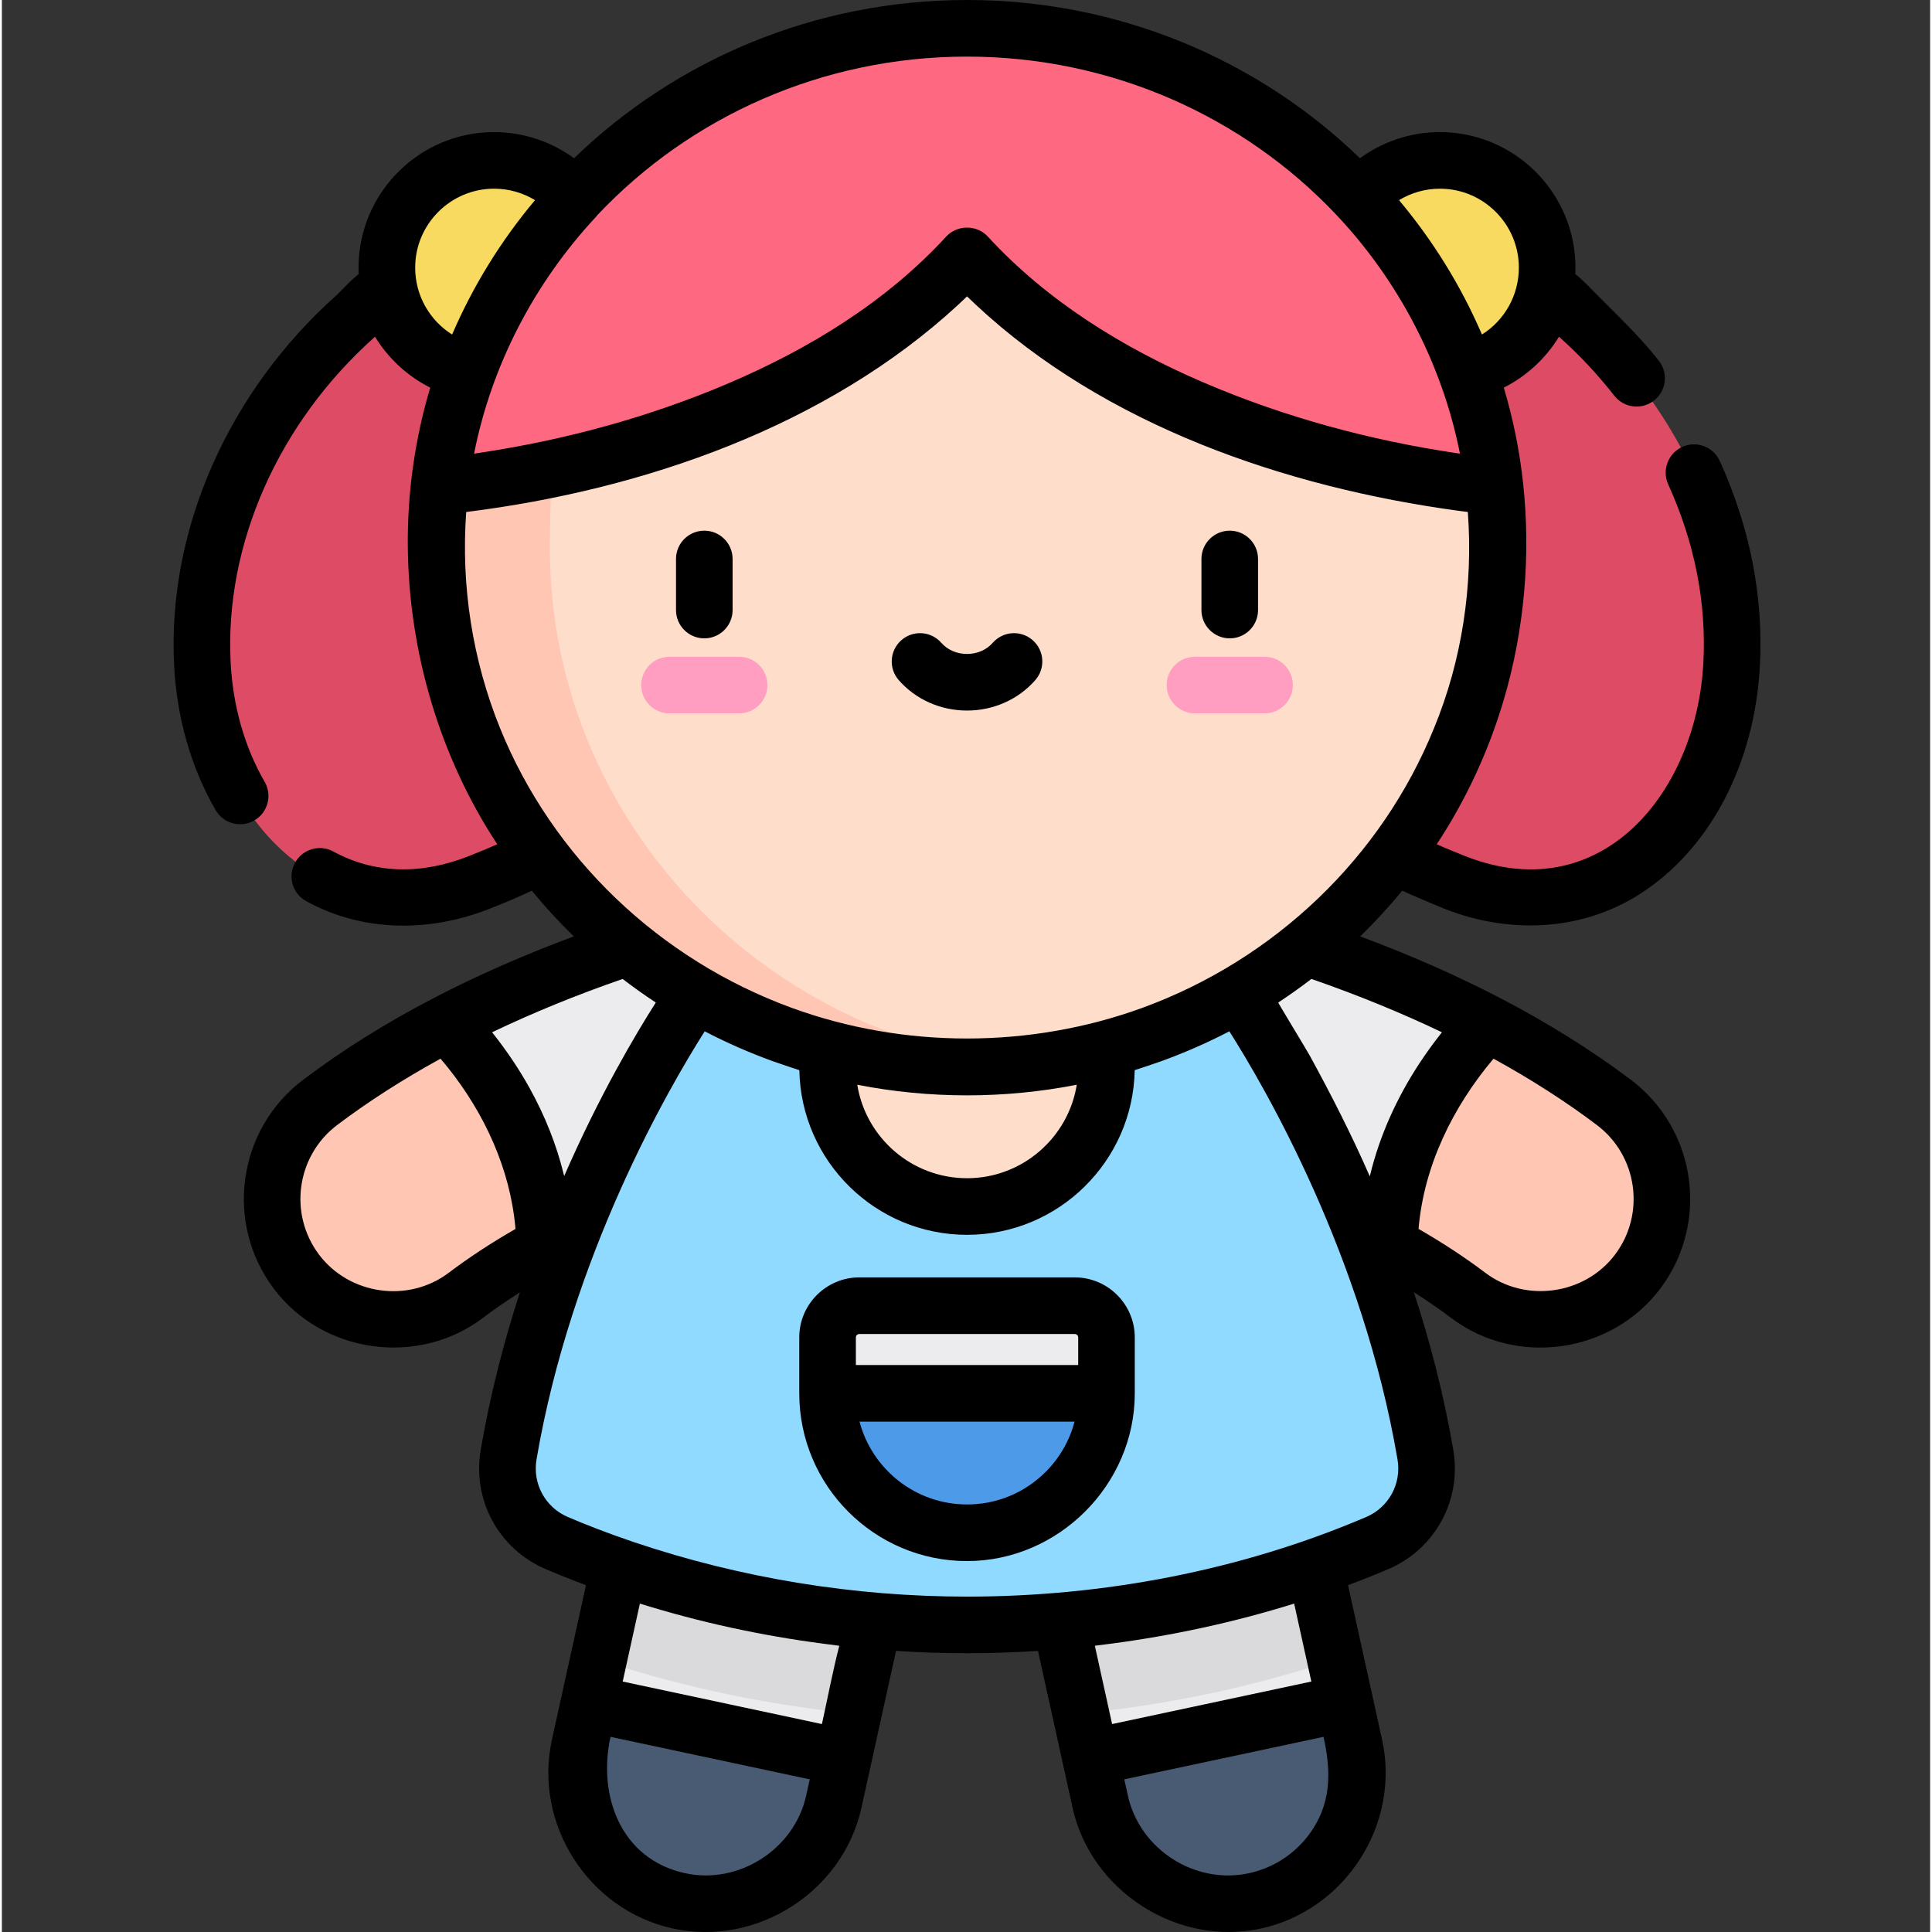 <svg height="511pt" viewBox="-45 0 511 511.999" width="511pt" xmlns="http://www.w3.org/2000/svg"><rect x="-45" y="0" width="511" height="511.999" fill="#333333" stroke="none"/><g fill="#ececee"><path d="m299.977 401.488c-4.102-18.598-22.512-30.352-41.109-26.254-18.605 4.102-30.363 22.5-26.262 41.105l10.898 49.426 35.379 12.176 32.09-26.574zm0 0"/><path d="m121.574 401.488c4.102-18.598 22.508-30.352 41.105-26.254 18.609 4.102 30.367 22.5 26.266 41.105l-10.898 49.426-35.379 12.176-32.09-26.574zm0 0"/><path d="m98.848 329.918c34.059-18.555 74.141-27.832 89.141-30.078l-9.469-63.348c-2.711.402-55.438 8.555-105.613 34.66zm0 0"/><path d="m322.703 329.918c-34.062-18.555-74.145-27.832-89.141-30.078l9.469-63.348c2.711.402 55.438 8.555 105.609 34.66zm0 0"/></g><path d="m299.977 401.488c-4.102-18.598-22.512-30.355-41.109-26.254-18.605 4.102-30.363 22.5-26.262 41.105l8.328 37.766c27.164-2.68 50.207-8.57 67.484-14.324zm0 0" fill="#dadadc"/><path d="m162.68 375.234c-18.598-4.102-37.004 7.656-41.105 26.254l-8.445 38.293c17.277 5.754 40.324 11.645 67.488 14.324l8.328-37.766c4.102-18.605-7.656-37.004-26.266-41.105zm0 0" fill="#dadadc"/><path d="m332.25 385.473c-11.805-69.117-49.52-122.098-49.52-122.098h-143.91s-37.715 52.98-49.523 122.098c-1.676 9.812 3.59 19.516 12.742 23.43 20.043 8.562 58.91 21.695 108.734 21.695 49.824 0 88.691-13.133 108.73-21.695 9.156-3.914 14.422-13.617 12.746-23.43zm0 0" fill="#91daff"/><path d="m247.73 369.223c0 10.203-4.137 19.445-10.82 26.137-6.691 6.684-15.926 10.82-26.137 10.82-20.41 0-36.957-16.547-36.957-36.957l36.957-11.609zm0 0" fill="#4d9ae8"/><path d="m247.73 354.422v14.801h-73.914v-14.801c0-4.652 3.766-8.418 8.418-8.418h57.082c4.652 0 8.414 3.766 8.414 8.418zm0 0" fill="#ececee"/><path d="m33.082 337.016c6.297 8.328 15.879 12.723 25.586 12.723 6.723 0 13.5-2.109 19.277-6.477 6.477-4.898 13.551-9.332 20.902-13.332v-.012c-.562-27.141-15.336-47.551-25.938-58.766-11.543 6.012-22.945 12.961-33.578 20.992-14.113 10.664-16.914 30.75-6.25 44.871zm0 0" fill="#ffc6b3"/><path d="m388.465 337.016c-6.297 8.328-15.875 12.723-25.582 12.723-6.723 0-13.504-2.109-19.277-6.477-6.477-4.898-13.551-9.332-20.906-13.332v-.012c.562-27.141 15.336-47.551 25.941-58.766 11.539 6.012 22.941 12.961 33.578 20.992 14.113 10.664 16.91 30.75 6.246 44.871zm0 0" fill="#ffc6b3"/><path d="m363.84 77.078c2 0 6.688 5.332 8.059 6.527 25.43 22.125 43.172 55.852 41.707 91.828-1.688 41.305-32.812 74.102-72.891 58.645-2.121-.816-16.082-6.051-16.082-8.23v-80.234l19.68-68.535zm0 0" fill="#de4b64"/><path d="m57.711 77.078c-2.004 0-6.691 5.332-8.062 6.527-25.426 22.125-43.172 55.852-41.703 91.828 1.684 41.305 32.812 74.102 72.891 58.645 2.117-.816 16.082-6.051 16.082-8.23v-80.234l-19.684-68.535s-19.52 0-19.523 0zm0 0" fill="#de4b64"/><path d="m247.73 282.762c0 20.41-16.547 36.957-36.957 36.957-20.41 0-36.957-16.547-36.957-36.957 0-20.41 16.547-36.957 36.957-36.957 20.41 0 36.957 16.547 36.957 36.957zm0 0" fill="#ffddcb"/><path d="m350.367 128.844c.641 5.34.973 10.77.973 16.277 0 76.016-62.934 137.641-140.566 137.641-77.629 0-140.566-61.625-140.566-137.641 0-5.508.336-10.938.977-16.277l139.594-86.355zm0 0" fill="#ffddcb"/><path d="m100.211 145.121c0-5.508.332-20.938.977-26.281l123.668-67.641-14.082-8.711-139.59 86.355c-.641 5.34-.977 10.77-.977 16.277 0 76.016 62.938 137.641 140.566 137.641 5.07 0 10.074-.27 15-.781-70.574-7.332-125.562-65.809-125.562-136.859zm0 0" fill="#ffc6b3"/><path d="m289.617 189.051h-18.438c-4.145 0-7.5-3.359-7.5-7.5 0-4.145 3.355-7.5 7.5-7.5h18.438c4.145 0 7.5 3.355 7.5 7.5 0 4.141-3.355 7.5-7.5 7.5zm0 0" fill="#ff9ec0"/><path d="m150.371 189.051h-18.438c-4.145 0-7.504-3.359-7.504-7.5 0-4.145 3.359-7.5 7.504-7.5h18.438c4.145 0 7.5 3.355 7.5 7.5 0 4.141-3.359 7.5-7.5 7.5zm0 0" fill="#ff9ec0"/><path d="m364.52 70.91c0 15.695-12.727 28.422-28.422 28.422-15.699 0-28.426-12.727-28.426-28.422 0-15.699 12.727-28.422 28.426-28.422 15.695 0 28.422 12.723 28.422 28.422zm0 0" fill="#f9da60"/><path d="m113.875 70.91c0 15.695-12.723 28.422-28.422 28.422-15.695 0-28.422-12.727-28.422-28.422 0-15.699 12.727-28.422 28.422-28.422 15.699 0 28.422 12.723 28.422 28.422zm0 0" fill="#f9da60"/><path d="m350.367 128.844s-89.824-6.883-139.594-61.086c-49.77 54.207-139.59 61.086-139.59 61.086 8.23-68.348 67.59-121.359 139.59-121.359 72.004 0 131.363 53.012 139.594 121.359zm0 0" fill="#ff6881"/><path d="m287.184 503.707c-2.492.555-4.996.809-7.449.809-15.84 0-30.109-10.969-33.656-27.07l-2.574-11.68 67.469-14.398 2.477 11.223c4.098 18.609-7.66 37.02-26.266 41.117zm0 0" fill="#485b73"/><path d="m134.367 503.707c2.492.555 4.996.809 7.449.809 15.836 0 30.109-10.969 33.656-27.07l2.574-11.68-67.473-14.398-2.473 11.223c-4.102 18.609 7.656 37.02 26.266 41.117zm0 0" fill="#485b73"/><path d="m280.395 169.172c4.145 0 7.5-3.359 7.5-7.5v-13.539c0-4.141-3.355-7.5-7.5-7.5-4.141 0-7.5 3.359-7.5 7.5v13.539c0 4.141 3.359 7.5 7.5 7.5zm0 0"/><path d="m141.148 169.172c4.141 0 7.5-3.359 7.5-7.5v-13.539c0-4.141-3.359-7.5-7.5-7.5-4.141 0-7.5 3.359-7.5 7.5v13.539c0 4.141 3.359 7.5 7.5 7.5zm0 0"/><path d="m228.16 169.648c-3.117-2.727-7.855-2.41-10.582.711-1.637 1.871-4.117 2.945-6.805 2.945-2.691 0-5.172-1.074-6.809-2.945-2.723-3.121-7.461-3.438-10.582-.711-3.117 2.727-3.438 7.461-.711 10.582 4.484 5.133 11.082 8.074 18.102 8.074 7.016 0 13.613-2.941 18.098-8.074 2.727-3.117 2.41-7.855-.711-10.582zm0 0"/><path d="m239.312 338.52h-57.082c-8.777 0-15.918 7.141-15.918 15.918v14.805c0 24.516 19.945 44.457 44.457 44.457 24.242 0 44.461-20.242 44.461-44.457v-14.805c0-8.777-7.141-15.918-15.918-15.918zm-57.996 15.918c0-.512.402-.914.914-.914h57.082c.516 0 .918.402.918.914v7.305h-58.914zm50.293 35.633c-5.574 5.562-12.973 8.625-20.836 8.625-13.652 0-25.164-9.332-28.492-21.953h56.988c-1.305 4.996-3.918 9.578-7.66 13.328zm0 0"/><path d="m44.902 77.02c-.43.441-.785.816-1.016 1.027-28.918 25.707-45.082 62.438-43.246 98.258.715 13.922 4.523 27.195 11.008 38.391 2.078 3.582 6.668 4.805 10.25 2.727 3.586-2.074 4.805-6.664 2.73-10.25-5.301-9.141-8.414-20.082-9.008-31.637-1.605-31.316 12.688-63.566 38.234-86.273.008-.012.02-.02.027-.027 3.516 5.742 8.602 10.453 14.633 13.488-4.09 13.699-6.09 28.016-5.941 42.312.285 27.559 8.375 55.402 23.711 78.703-1.762.789-4.051 1.754-7.008 2.922l-.418.168c-12.844 5.109-25.285 4.707-35.992-1.164-3.633-1.992-8.191-.664-10.184 2.969-1.992 3.633-.66 8.191 2.969 10.184 15.184 8.328 32.875 8.266 48.754 1.949l.387-.152c4.688-1.855 8.098-3.348 10.629-4.586 3.484 4.242 7.203 8.293 11.145 12.125-25.398 9.457-50.074 21.645-71.762 38.027-17.387 13.137-20.848 37.977-7.711 55.379 12.977 17.184 38.203 20.684 55.371 7.707 3.039-2.301 6.324-4.566 9.82-6.777-4.207 12.941-7.859 26.957-10.387 41.738-2.273 13.305 4.797 26.293 17.191 31.59 3.062 1.309 6.645 2.754 10.703 4.266 0 0-9.02 40.898-9.02 40.914-4.934 22.363 9.648 45.137 31.965 50.055 22.266 4.902 45.145-9.699 50.055-31.977l9.164-41.574c6.082.398 12.359.617 18.812.617s12.73-.219 18.812-.617c0 0 9.164 41.57 9.164 41.574 4.879 22.156 27.91 36.879 50.043 31.977 22.34-4.945 36.906-27.688 31.977-50.055l-9.02-40.914c4.059-1.512 7.641-2.957 10.703-4.27 12.391-5.293 19.461-18.281 17.191-31.586-2.535-14.836-6.25-28.914-10.449-41.777 3.52 2.227 6.828 4.5 9.883 6.816 17.215 13.02 42.395 9.449 55.371-7.715 13.137-17.395 9.676-42.234-7.711-55.375-10.242-7.734-21.895-15.023-34.637-21.66-11.473-5.969-23.926-11.453-37.129-16.367 3.941-3.828 7.664-7.879 11.148-12.121 2.531 1.238 11.016 4.734 11.016 4.734 17.082 6.797 36.371 6.156 52.047-3.898 18.523-11.887 30.383-34.527 31.719-60.562.941-18.32-2.641-36.535-10.645-54.145-1.711-3.773-6.156-5.441-9.93-3.727-3.77 1.715-5.438 6.16-3.727 9.934 7 15.398 10.137 31.27 9.32 47.168-1.074 20.898-10.59 39.562-24.84 48.707-11.242 7.211-24.523 8.105-38.398 2.586-2.492-.988-4.98-1.996-7.426-3.09 7.797-11.848 13.75-24.711 17.727-38.156 5.508-18.609 7.254-38.441 5.137-57.738-.934-8.5-2.648-16.938-5.094-25.121 6.031-3.035 11.117-7.742 14.633-13.488.008.008.02.02.031.027 5.285 4.699 10.203 9.945 14.617 15.594 2.551 3.262 7.266 3.844 10.531 1.289 3.262-2.551 3.84-7.266 1.289-10.527-5.309-6.793-11.484-12.477-17.492-18.598-1.652-1.703-3.168-3.203-4.66-4.41.027-.559.039-1.117.039-1.68 0-19.809-16.113-35.922-35.922-35.922-7.688 0-15.086 2.469-21.184 6.93-26.883-26.031-63.797-41.934-104.133-41.934-40.34 0-77.254 15.902-104.137 41.934-6.102-4.457-13.496-6.93-21.188-6.93-19.805 0-35.922 16.117-35.922 35.926 0 .562.016 1.121.043 1.676-1.496 1.207-3.012 2.711-4.668 4.414zm74.605 182.414c2.844 2.18 5.777 4.27 8.785 6.25-5.41 8.488-14.957 24.617-24.277 45.98-.027-.117-.062-.23-.09-.348-1.953-8.031-5.074-15.75-9.078-22.973-2.812-5.082-6.086-9.91-9.688-14.465-.082-.105-.164-.215-.246-.316 10.785-5.16 22.375-9.895 34.594-14.129zm-46.09 77.863c-10.684 8.082-26.289 5.875-34.352-4.785-8.152-10.797-6.008-26.211 4.785-34.367 8.195-6.191 17.391-12.09 27.395-17.582.031.035.062.07.094.105 10.027 11.781 17.375 26.301 19.426 41.824.137 1.043.258 2.098.348 3.188-6.457 3.711-12.395 7.609-17.695 11.617zm94.727 138.551c-3.137 14.254-17.926 23.707-32.168 20.555-17.078-3.781-23.094-20.652-19.684-36.125l52.801 11.266s-.949 4.301-.949 4.305zm8.777-39.699c-1.762 6.832-3.078 13.84-4.602 20.746l-52.797-11.27 4.555-20.656c15.801 4.93 32.145 8.484 48.797 10.652 1.344.176 2.684.344 4.047.527zm125.586 48.422c-3.883 6.078-9.898 10.281-16.949 11.832-14.309 3.152-29.008-6.242-32.16-20.555l-.949-4.305 52.801-11.266c1.887 8.559 2.176 16.594-2.742 24.293zm-5.043-59.602 4.555 20.656-52.797 11.27-4.578-20.754c1.336-.156 2.664-.34 3.996-.516 16.664-2.168 33.016-5.727 48.824-10.656zm19.094-22.949c-33.223 14.195-69.703 21.098-105.785 21.098-29.953 0-59.969-4.883-88.352-14.465-.016-.008-.031-.012-.047-.016-6.938-2.348-12.781-4.648-17.387-6.617-5.984-2.555-9.398-8.832-8.301-15.266 9.215-53.926 34.965-98.309 44.57-113.445 5.84 3.047 11.879 5.684 18.062 7.93 1.891.688 6.582 2.23 7.016 2.363.441 24.137 20.199 43.637 44.438 43.637 24.238 0 43.996-19.5 44.438-43.637.434-.133 5.121-1.684 7.02-2.367 6.18-2.242 12.219-4.879 18.059-7.926 9.609 15.137 35.355 59.52 44.566 113.445 1.098 6.434-2.312 12.711-8.297 15.266zm-76.703-114.551c-2.254 14.023-14.438 24.77-29.082 24.77-14.648 0-26.832-10.746-29.086-24.77 9.566 1.875 19.34 2.812 29.086 2.812 9.738 0 19.523-.938 29.082-2.812zm142.625 45.039c-8.031 10.641-23.727 12.824-34.355 4.793-5.301-4.012-11.238-7.91-17.695-11.633 1.406-16.688 9.078-32.285 19.766-44.988.035-.039.066-.078.102-.117 10.004 5.492 19.199 11.391 27.395 17.582 10.793 8.156 12.938 23.57 4.789 34.363zm-46.074-58.66c-2.043 2.582-3.977 5.254-5.785 8.008-5.918 9.027-10.461 18.984-13.012 29.488-.031.133-.07.266-.102.402-4.773-10.926-10.188-21.543-15.902-32-.727-1.336-8.438-14.012-8.352-14.066 3.004-1.98 5.938-4.066 8.781-6.25 12.219 4.238 23.809 8.973 34.594 14.133-.074.094-.148.188-.223.285zm-79.246-6.73c-29.672 10.789-63.109 10.801-92.781-.004-35.23-12.859-63.441-39.918-77.312-74.027-7.359-18.098-10.441-37.926-9.012-57.406.109-.012.227-.027.34-.039 46.613-5.879 95.074-22.594 130.094-54.922.742-.691 1.477-1.395 2.207-2.102.027-.027.051-.051.078-.074.027.023.051.047.078.074.73.707 1.465 1.41 2.207 2.102 34.289 32.047 82.129 48.402 127.891 54.637.848.113 1.691.223 2.539.324 1.43 19.434-1.523 39.281-8.969 57.309-13.859 34.16-42.094 61.258-77.359 74.129zm99.855-196.191c0 7.363-3.816 13.98-9.781 17.723-5.586-12.969-13.027-24.938-21.977-35.609 3.234-1.965 6.973-3.035 10.836-3.035 11.535 0 20.922 9.387 20.922 20.922zm-146.242-55.926c38.434 0 73.406 16.02 97.848 41.902 16.523 17.5 28.113 39.691 32.781 63.316-.129-.02-.254-.035-.387-.055-.117-.02-.234-.035-.352-.055-23.023-3.391-45.809-9.559-67.211-18.75-21.223-9.09-41.449-21.551-57.156-38.656-2.926-3.188-8.133-3.18-11.051 0-15.871 17.281-36.305 29.766-57.758 38.91-20.816 8.875-42.895 14.891-65.258 18.293-.062.012-1.945.293-2.09.312 4.633-23.449 16.016-45.273 32.301-62.746.172-.184.328-.371.477-.57 24.445-25.883 59.418-41.902 97.855-41.902zm-125.324 35.004c3.863 0 7.602 1.07 10.836 3.035-8.953 10.672-16.387 22.645-21.969 35.613-5.969-3.742-9.789-10.363-9.789-17.727 0-11.535 9.387-20.922 20.922-20.922zm0 0"/></svg>